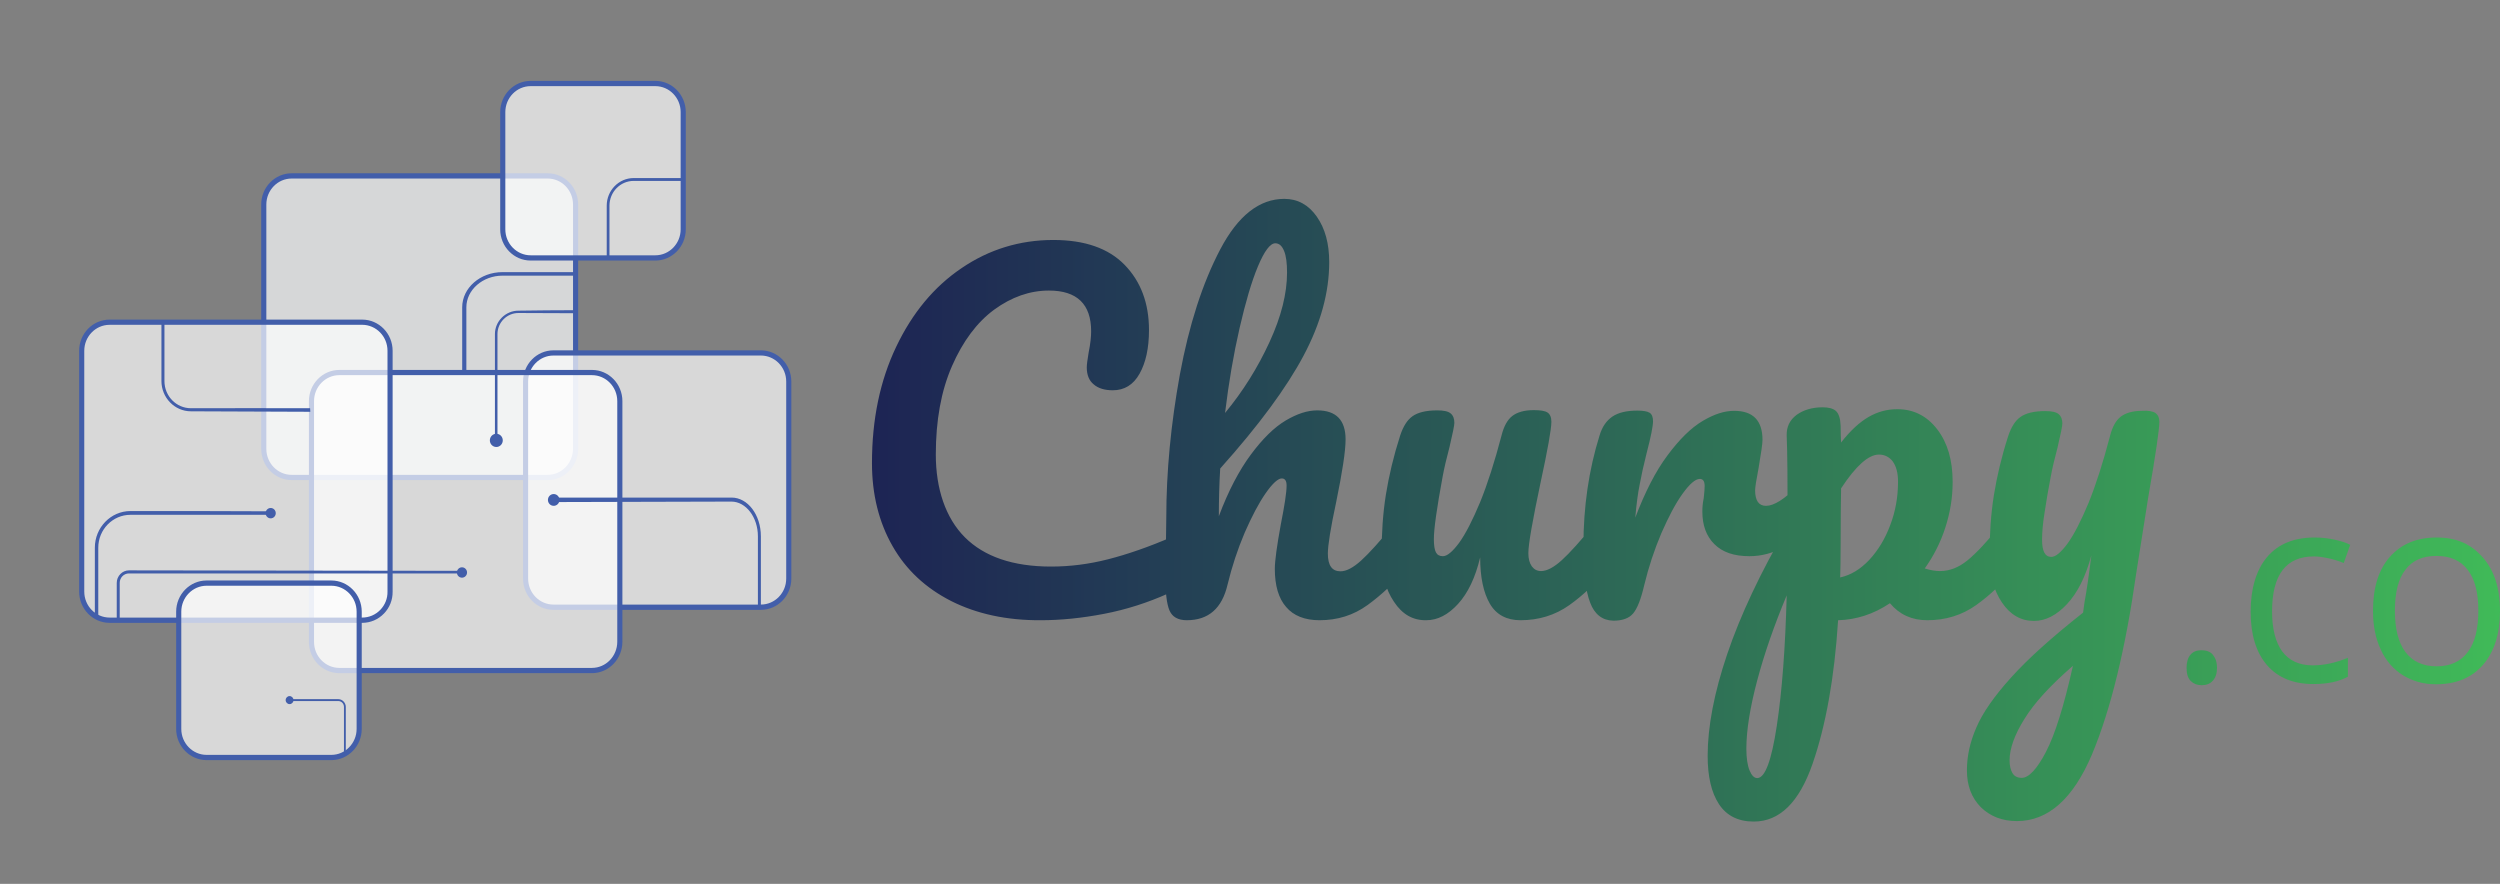 <svg width="99" height="35" viewBox="0 0 99 35" fill="none" xmlns="http://www.w3.org/2000/svg">
<rect x="0" y="0" width="99" height="35" fill="#808080" stroke="none"/>
<path d="M37.67 23.803C36.657 23.288 35.881 22.567 35.343 21.622C34.804 20.677 34.53 19.582 34.53 18.338C34.53 16.606 34.85 15.072 35.489 13.733C36.127 12.395 36.985 11.356 38.08 10.617C39.166 9.878 40.38 9.503 41.713 9.503C42.954 9.503 43.894 9.831 44.533 10.486C45.172 11.141 45.5 12.002 45.5 13.069C45.5 13.789 45.373 14.36 45.126 14.8C44.88 15.24 44.524 15.455 44.067 15.455C43.748 15.455 43.492 15.38 43.31 15.221C43.127 15.072 43.036 14.847 43.036 14.547C43.036 14.444 43.063 14.248 43.109 13.967C43.182 13.612 43.209 13.331 43.209 13.116C43.209 12.049 42.653 11.506 41.539 11.506C40.782 11.506 40.061 11.759 39.367 12.264C38.683 12.769 38.126 13.518 37.697 14.501C37.268 15.483 37.058 16.653 37.058 18.001C37.058 19.348 37.442 20.509 38.208 21.276C38.975 22.044 40.116 22.436 41.621 22.436C42.37 22.436 43.118 22.343 43.885 22.146C44.651 21.95 45.491 21.66 46.422 21.257C46.596 21.183 46.742 21.154 46.851 21.154C47.034 21.154 47.17 21.229 47.262 21.37C47.353 21.51 47.399 21.697 47.399 21.912C47.399 22.633 47.024 23.157 46.258 23.503C45.446 23.868 44.597 24.14 43.721 24.308C42.844 24.477 42.005 24.561 41.22 24.561C39.86 24.57 38.674 24.308 37.67 23.803ZM55.977 20.752C56.06 20.892 56.105 21.089 56.105 21.332C56.105 21.8 55.996 22.165 55.777 22.427C55.247 23.054 54.709 23.559 54.152 23.962C53.596 24.364 52.966 24.561 52.254 24.561C51.67 24.561 51.223 24.383 50.931 24.037C50.629 23.691 50.483 23.185 50.483 22.53C50.483 22.203 50.566 21.613 50.721 20.761C50.867 20.022 50.949 19.507 50.949 19.227C50.949 19.039 50.885 18.946 50.757 18.946C50.611 18.946 50.392 19.142 50.118 19.535C49.844 19.928 49.571 20.453 49.288 21.098C49.014 21.744 48.786 22.427 48.612 23.148C48.393 24.093 47.855 24.561 46.997 24.561C46.65 24.561 46.422 24.43 46.313 24.177C46.203 23.924 46.148 23.466 46.148 22.811C46.148 22.436 46.157 22.137 46.166 21.912L46.185 20.499C46.185 18.684 46.367 16.793 46.723 14.828C47.088 12.863 47.618 11.216 48.32 9.878C49.023 8.539 49.872 7.875 50.858 7.875C51.387 7.875 51.816 8.109 52.144 8.577C52.473 9.045 52.637 9.644 52.637 10.383C52.637 11.572 52.3 12.807 51.624 14.079C50.949 15.352 49.844 16.85 48.32 18.553C48.284 19.161 48.266 19.797 48.266 20.443C48.64 19.442 49.069 18.628 49.534 18.001C50 17.374 50.456 16.924 50.912 16.653C51.369 16.382 51.779 16.251 52.163 16.251C52.911 16.251 53.285 16.634 53.285 17.402C53.285 17.86 53.157 18.693 52.911 19.891C52.692 20.911 52.583 21.594 52.583 21.922C52.583 22.39 52.747 22.624 53.084 22.624C53.313 22.624 53.586 22.483 53.906 22.193C54.225 21.903 54.645 21.435 55.174 20.789C55.311 20.621 55.467 20.546 55.64 20.546C55.768 20.546 55.886 20.612 55.977 20.752ZM49.817 10.542C49.562 11.15 49.324 11.965 49.087 12.994C48.85 14.023 48.658 15.146 48.512 16.354C49.224 15.493 49.808 14.557 50.273 13.546C50.739 12.535 50.967 11.618 50.967 10.795C50.967 10.421 50.931 10.13 50.848 9.934C50.766 9.737 50.657 9.634 50.502 9.634C50.301 9.634 50.073 9.934 49.817 10.542ZM55.202 23.831C54.873 23.344 54.709 22.736 54.709 22.006C54.709 21.126 54.764 20.312 54.882 19.582C55.001 18.843 55.184 18.066 55.448 17.243C55.567 16.887 55.722 16.634 55.932 16.485C56.142 16.335 56.461 16.251 56.918 16.251C57.173 16.251 57.346 16.288 57.447 16.372C57.547 16.457 57.593 16.578 57.593 16.747C57.593 16.84 57.529 17.158 57.401 17.701C57.283 18.141 57.191 18.534 57.127 18.88C56.899 20.116 56.781 20.939 56.781 21.351C56.781 21.594 56.808 21.772 56.863 21.875C56.918 21.978 57.009 22.025 57.137 22.025C57.31 22.025 57.52 21.847 57.785 21.491C58.04 21.136 58.314 20.602 58.615 19.882C58.907 19.161 59.19 18.281 59.464 17.233C59.555 16.878 59.692 16.625 59.884 16.475C60.075 16.326 60.358 16.241 60.733 16.241C60.997 16.241 61.18 16.269 61.28 16.335C61.38 16.4 61.435 16.522 61.435 16.7C61.435 16.99 61.289 17.804 61.006 19.114C60.687 20.621 60.523 21.547 60.523 21.903C60.523 22.128 60.568 22.296 60.66 22.427C60.751 22.549 60.869 22.614 61.025 22.614C61.253 22.614 61.526 22.474 61.846 22.184C62.165 21.894 62.585 21.426 63.114 20.78C63.251 20.612 63.407 20.537 63.58 20.537C63.726 20.537 63.845 20.612 63.936 20.752C64.018 20.892 64.064 21.089 64.064 21.332C64.064 21.8 63.954 22.165 63.735 22.427C63.242 23.054 62.713 23.559 62.147 23.962C61.581 24.364 60.933 24.561 60.212 24.561C59.665 24.561 59.254 24.346 58.998 23.906C58.743 23.466 58.615 22.858 58.615 22.072C58.423 22.876 58.131 23.485 57.739 23.915C57.346 24.346 56.927 24.561 56.48 24.561C55.95 24.57 55.53 24.327 55.202 23.831ZM62.968 23.859C62.786 23.391 62.704 22.633 62.704 21.604C62.704 20.078 62.914 18.618 63.343 17.243C63.443 16.906 63.617 16.653 63.854 16.494C64.091 16.335 64.42 16.26 64.839 16.26C65.068 16.26 65.232 16.288 65.323 16.344C65.414 16.4 65.46 16.513 65.46 16.681C65.46 16.868 65.378 17.289 65.204 17.954C65.086 18.422 64.995 18.834 64.931 19.189C64.858 19.545 64.803 19.975 64.757 20.499C65.141 19.489 65.56 18.665 66.035 18.029C66.51 17.392 66.966 16.943 67.422 16.672C67.879 16.4 68.289 16.269 68.673 16.269C69.421 16.269 69.795 16.653 69.795 17.421C69.795 17.57 69.74 17.945 69.64 18.534C69.549 19.002 69.503 19.302 69.503 19.414C69.503 19.826 69.649 20.031 69.932 20.031C70.251 20.031 70.662 19.769 71.173 19.255C71.319 19.105 71.474 19.021 71.639 19.021C71.785 19.021 71.903 19.086 71.995 19.227C72.077 19.358 72.122 19.545 72.122 19.769C72.122 20.209 72.004 20.546 71.776 20.789C71.456 21.126 71.082 21.426 70.644 21.66C70.215 21.903 69.759 22.025 69.275 22.025C68.663 22.025 68.207 21.866 67.888 21.547C67.568 21.229 67.413 20.799 67.413 20.256C67.413 20.078 67.431 19.9 67.468 19.723C67.495 19.489 67.504 19.329 67.504 19.245C67.504 19.058 67.441 18.965 67.313 18.965C67.139 18.965 66.911 19.161 66.628 19.554C66.345 19.947 66.072 20.471 65.789 21.117C65.515 21.763 65.287 22.446 65.113 23.166C64.985 23.719 64.839 24.093 64.675 24.289C64.511 24.486 64.246 24.579 63.89 24.579C63.452 24.57 63.142 24.327 62.968 23.859ZM80.044 20.752C80.126 20.892 80.172 21.089 80.172 21.332C80.172 21.8 80.062 22.165 79.843 22.427C79.351 23.054 78.821 23.559 78.255 23.962C77.69 24.364 77.042 24.561 76.321 24.561C75.709 24.561 75.216 24.336 74.842 23.887C74.185 24.327 73.501 24.542 72.789 24.561C72.643 26.835 72.305 28.725 71.776 30.251C71.246 31.776 70.471 32.534 69.448 32.534C68.828 32.534 68.371 32.3 68.07 31.842C67.769 31.383 67.623 30.747 67.623 29.933C67.623 28.781 67.879 27.434 68.399 25.899C68.919 24.364 69.713 22.671 70.79 20.827C70.79 19.105 70.781 17.916 70.753 17.243C70.744 16.906 70.872 16.634 71.146 16.428C71.42 16.232 71.766 16.129 72.177 16.129C72.414 16.129 72.597 16.176 72.707 16.279C72.816 16.382 72.88 16.578 72.889 16.868C72.889 17.158 72.898 17.383 72.907 17.523C73.272 17.055 73.637 16.719 73.993 16.513C74.349 16.307 74.723 16.204 75.134 16.204C75.773 16.204 76.302 16.466 76.713 16.999C77.124 17.533 77.325 18.225 77.325 19.086C77.325 19.713 77.224 20.312 77.032 20.902C76.841 21.491 76.567 22.025 76.22 22.511C76.457 22.586 76.658 22.614 76.823 22.614C77.206 22.614 77.562 22.474 77.909 22.193C78.255 21.912 78.694 21.445 79.232 20.78C79.369 20.612 79.524 20.537 79.697 20.537C79.843 20.546 79.962 20.612 80.044 20.752ZM70.361 28.744C70.571 27.359 70.699 25.637 70.753 23.578C70.261 24.757 69.868 25.88 69.585 26.947C69.302 28.014 69.156 28.922 69.156 29.652C69.156 30.026 69.202 30.316 69.284 30.513C69.366 30.709 69.467 30.812 69.585 30.812C69.895 30.812 70.151 30.129 70.361 28.744ZM74.021 22.174C74.368 21.8 74.65 21.342 74.851 20.799C75.061 20.256 75.162 19.676 75.162 19.077C75.162 18.721 75.088 18.459 74.952 18.272C74.815 18.094 74.632 18.001 74.404 18.001C73.993 18.001 73.491 18.45 72.907 19.339C72.898 19.854 72.889 20.612 72.889 21.613C72.889 22.156 72.88 22.577 72.871 22.867C73.291 22.773 73.665 22.549 74.021 22.174ZM85.356 16.354C85.456 16.428 85.511 16.541 85.511 16.709C85.511 16.99 85.365 18.001 85.064 19.732C84.799 21.388 84.644 22.371 84.598 22.68C84.169 25.703 83.585 28.098 82.846 29.867C82.098 31.636 81.103 32.515 79.871 32.515C79.287 32.515 78.812 32.328 78.438 31.963C78.073 31.589 77.89 31.112 77.89 30.503C77.89 29.951 78.009 29.39 78.264 28.809C78.511 28.229 78.967 27.574 79.643 26.826C80.318 26.077 81.267 25.225 82.49 24.261L82.545 23.859C82.627 23.419 82.718 22.802 82.819 21.987C82.591 22.839 82.271 23.475 81.851 23.924C81.441 24.364 81.002 24.589 80.546 24.589C80.026 24.589 79.606 24.346 79.278 23.859C78.949 23.372 78.785 22.764 78.785 22.034C78.785 21.154 78.84 20.34 78.958 19.61C79.077 18.871 79.259 18.094 79.524 17.271C79.643 16.915 79.798 16.662 80.008 16.513C80.218 16.363 80.537 16.279 80.993 16.279C81.249 16.279 81.422 16.316 81.523 16.4C81.623 16.485 81.669 16.606 81.669 16.775C81.669 16.868 81.605 17.186 81.477 17.729C81.358 18.169 81.267 18.562 81.203 18.908C81.112 19.395 81.03 19.854 80.966 20.294C80.893 20.733 80.866 21.098 80.866 21.379C80.866 21.828 80.984 22.053 81.231 22.053C81.404 22.053 81.614 21.875 81.879 21.519C82.134 21.164 82.408 20.63 82.709 19.91C83.001 19.189 83.284 18.309 83.558 17.261C83.649 16.906 83.786 16.653 83.978 16.503C84.169 16.354 84.452 16.269 84.826 16.269C85.073 16.251 85.255 16.288 85.356 16.354ZM81.021 29.773C81.377 29.09 81.733 27.958 82.088 26.367C81.203 27.134 80.564 27.827 80.172 28.463C79.779 29.09 79.579 29.642 79.579 30.11C79.579 30.307 79.615 30.475 79.688 30.606C79.761 30.737 79.889 30.803 80.062 30.803C80.336 30.803 80.665 30.457 81.021 29.773ZM86.588 26.442C86.588 26.217 86.643 26.039 86.743 25.927C86.844 25.805 86.99 25.749 87.181 25.749C87.373 25.749 87.528 25.805 87.628 25.927C87.729 26.049 87.793 26.217 87.793 26.442C87.793 26.666 87.738 26.835 87.628 26.957C87.519 27.078 87.373 27.134 87.181 27.134C87.008 27.134 86.871 27.078 86.761 26.975C86.643 26.863 86.588 26.695 86.588 26.442ZM91.608 27.088C90.814 27.088 90.202 26.835 89.773 26.339C89.344 25.843 89.125 25.132 89.125 24.224C89.125 23.316 89.344 22.567 89.782 22.053C90.22 21.538 90.85 21.285 91.662 21.285C91.927 21.285 92.192 21.314 92.447 21.37C92.712 21.426 92.913 21.491 93.068 21.576L92.812 22.296C92.63 22.221 92.429 22.156 92.21 22.109C91.991 22.062 91.799 22.034 91.635 22.034C90.522 22.034 89.974 22.764 89.974 24.215C89.974 24.907 90.111 25.431 90.375 25.796C90.649 26.161 91.051 26.348 91.58 26.348C92.037 26.348 92.502 26.245 92.977 26.049V26.797C92.621 26.994 92.164 27.088 91.608 27.088ZM99 24.186C99 25.104 98.772 25.815 98.325 26.329C97.877 26.844 97.257 27.097 96.463 27.097C95.97 27.097 95.541 26.975 95.158 26.741C94.784 26.507 94.482 26.171 94.282 25.731C94.072 25.291 93.971 24.776 93.971 24.186C93.971 23.269 94.19 22.558 94.638 22.053C95.085 21.547 95.696 21.285 96.49 21.285C97.284 21.285 97.859 21.547 98.316 22.072C98.772 22.586 99 23.297 99 24.186ZM94.838 24.186C94.838 24.898 94.975 25.45 95.258 25.824C95.541 26.198 95.952 26.386 96.49 26.386C97.029 26.386 97.439 26.198 97.722 25.824C98.005 25.45 98.142 24.907 98.142 24.186C98.142 23.466 98.005 22.933 97.722 22.567C97.439 22.193 97.029 22.015 96.481 22.015C95.933 22.015 95.532 22.193 95.258 22.558C94.975 22.914 94.838 23.457 94.838 24.186Z" fill="url(#paint0_linear_23_28)"/>
<g opacity="0.69">
<path d="M21.689 18.908H11.55C10.938 18.908 10.445 18.403 10.445 17.776V8.1C10.445 7.473 10.938 6.967 11.55 6.967H21.689C22.301 6.967 22.794 7.473 22.794 8.1V17.767C22.794 18.403 22.301 18.908 21.689 18.908Z" fill="#FCFDFF"/>
</g>
<path d="M21.689 19.011H11.55C10.885 19.011 10.344 18.457 10.344 17.775V8.099C10.344 7.417 10.884 6.862 11.55 6.862H21.689C22.354 6.862 22.895 7.416 22.895 8.099V17.766C22.895 18.453 22.355 19.011 21.689 19.011ZM11.55 7.07C10.996 7.07 10.547 7.532 10.547 8.099V17.775C10.547 18.342 10.996 18.804 11.55 18.804H21.689C22.242 18.804 22.692 18.338 22.692 17.766V8.099C22.692 7.532 22.242 7.07 21.689 7.07H11.55Z" fill="#425EAA"/>
<path d="M19.9 10.776C19.015 10.776 18.303 11.403 18.303 12.17V14.744H18.468V12.17C18.468 11.478 19.116 10.916 19.9 10.916H22.794V10.776H19.9Z" fill="#425EAA"/>
<g opacity="0.69">
<path d="M25.951 10.215H21.014C20.402 10.215 19.91 9.709 19.91 9.082V4.441C19.91 3.814 20.402 3.308 21.014 3.308H25.951C26.563 3.308 27.056 3.814 27.056 4.441V9.082C27.056 9.7 26.563 10.215 25.951 10.215Z" fill="white"/>
</g>
<path d="M25.951 10.318H21.014C20.349 10.318 19.808 9.764 19.808 9.081V4.44C19.808 3.758 20.349 3.203 21.014 3.203H25.951C26.616 3.203 27.157 3.757 27.157 4.44V9.081C27.157 9.763 26.617 10.318 25.951 10.318ZM21.014 3.411C20.461 3.411 20.011 3.872 20.011 4.44V9.081C20.011 9.648 20.461 10.11 21.014 10.11H25.951C26.504 10.11 26.954 9.648 26.954 9.081V4.44C26.954 3.872 26.504 3.411 25.951 3.411H21.014Z" fill="#425EAA"/>
<path d="M25.093 7.051C24.509 7.051 24.026 7.538 24.026 8.146V10.158H24.135V8.146C24.135 7.604 24.564 7.164 25.093 7.164H27.019V7.051H25.093Z" fill="#425EAA"/>
<g opacity="0.69">
<path d="M30.131 24.046H21.917C21.306 24.046 20.813 23.541 20.813 22.914V15.109C20.813 14.482 21.306 13.977 21.917 13.977H30.131C30.743 13.977 31.235 14.482 31.235 15.109V22.914C31.235 23.541 30.734 24.046 30.131 24.046Z" fill="white"/>
</g>
<path d="M30.131 24.15H21.917C21.253 24.15 20.712 23.596 20.712 22.914V15.109C20.712 14.428 21.252 13.873 21.917 13.873H30.131C30.796 13.873 31.337 14.427 31.337 15.109V22.914C31.337 23.595 30.797 24.15 30.131 24.15ZM21.917 14.079C21.364 14.079 20.914 14.541 20.914 15.108V22.913C20.914 23.48 21.364 23.941 21.917 23.941H30.131C30.684 23.941 31.134 23.48 31.134 22.913V15.108C31.134 14.541 30.684 14.079 30.131 14.079H21.917Z" fill="#425EAA"/>
<g opacity="0.69">
<path d="M23.442 26.554H13.439C12.827 26.554 12.335 26.049 12.335 25.422V15.886C12.335 15.259 12.827 14.753 13.439 14.753H23.442C24.053 14.753 24.546 15.259 24.546 15.886V25.412C24.546 26.039 24.053 26.554 23.442 26.554Z" fill="white"/>
</g>
<path d="M23.441 26.657H13.439C12.774 26.657 12.233 26.103 12.233 25.421V15.885C12.233 15.204 12.773 14.649 13.439 14.649H23.441C24.106 14.649 24.647 15.203 24.647 15.885V25.412C24.647 26.098 24.107 26.657 23.441 26.657ZM13.439 14.856C12.886 14.856 12.436 15.318 12.436 15.885V25.421C12.436 25.988 12.886 26.449 13.439 26.449H23.441C23.994 26.449 24.444 25.983 24.444 25.412V15.885C24.444 15.318 23.994 14.856 23.441 14.856H13.439Z" fill="#425EAA"/>
<g opacity="0.69">
<path d="M14.342 24.561H4.34C3.728 24.561 3.235 24.055 3.235 23.428V13.892C3.235 13.265 3.728 12.76 4.34 12.76H14.342C14.954 12.76 15.447 13.265 15.447 13.892V23.428C15.456 24.055 14.954 24.561 14.342 24.561Z" fill="white"/>
</g>
<path d="M14.342 24.665H4.34C3.675 24.665 3.134 24.111 3.134 23.428V13.892C3.134 13.211 3.674 12.656 4.34 12.656H14.342C15.007 12.656 15.548 13.21 15.548 13.892V23.428C15.553 23.752 15.432 24.061 15.207 24.294C14.978 24.533 14.671 24.665 14.342 24.665ZM4.34 12.863C3.787 12.863 3.337 13.324 3.337 13.892V23.427C3.337 23.995 3.787 24.456 4.34 24.456H14.342C14.616 24.456 14.873 24.346 15.063 24.147C15.249 23.953 15.35 23.698 15.345 23.428V13.89C15.345 13.323 14.895 12.862 14.342 12.862H4.34V12.863Z" fill="#425EAA"/>
<g opacity="0.69">
<path d="M13.119 29.998H8.182C7.57 29.998 7.078 29.493 7.078 28.866V24.224C7.078 23.597 7.57 23.092 8.182 23.092H13.119C13.731 23.092 14.224 23.597 14.224 24.224V28.866C14.224 29.493 13.731 29.998 13.119 29.998Z" fill="white"/>
</g>
<path d="M13.119 30.101H8.182C7.518 30.101 6.976 29.547 6.976 28.865V24.223C6.976 23.542 7.517 22.987 8.182 22.987H13.119C13.784 22.987 14.325 23.541 14.325 24.223V28.865C14.325 29.546 13.785 30.101 13.119 30.101ZM8.182 23.195C7.629 23.195 7.179 23.656 7.179 24.223V28.865C7.179 29.432 7.629 29.893 8.182 29.893H13.119C13.672 29.893 14.122 29.432 14.122 28.865V24.223C14.122 23.656 13.672 23.195 13.119 23.195H8.182Z" fill="#425EAA"/>
<path d="M13.393 27.686H11.404V27.761H13.393C13.521 27.761 13.621 27.864 13.621 27.995V29.923H13.694V27.995C13.694 27.827 13.557 27.686 13.393 27.686Z" fill="#425EAA"/>
<path d="M11.467 27.883C11.553 27.883 11.623 27.812 11.623 27.724C11.623 27.636 11.553 27.565 11.467 27.565C11.382 27.565 11.312 27.636 11.312 27.724C11.312 27.812 11.382 27.883 11.467 27.883Z" fill="#425EAA"/>
<path d="M5.17 20.237C4.385 20.237 3.756 20.892 3.756 21.688V24.364H3.892V21.688C3.892 20.967 4.467 20.387 5.161 20.387H10.637V20.247C8.821 20.237 6.995 20.237 5.17 20.237Z" fill="#425EAA"/>
<path d="M10.719 20.527C10.83 20.527 10.92 20.435 10.92 20.322C10.92 20.208 10.83 20.116 10.719 20.116C10.608 20.116 10.518 20.208 10.518 20.322C10.518 20.435 10.608 20.527 10.719 20.527Z" fill="#425EAA"/>
<path d="M5.106 22.586C4.842 22.586 4.623 22.811 4.623 23.082V24.598H4.741V23.082C4.741 22.876 4.905 22.708 5.106 22.708H18.267C18.267 22.67 18.258 22.633 18.258 22.605C13.877 22.596 9.487 22.596 5.106 22.586Z" fill="#425EAA"/>
<path d="M18.294 22.876C18.405 22.876 18.495 22.784 18.495 22.671C18.495 22.557 18.405 22.465 18.294 22.465C18.183 22.465 18.093 22.557 18.093 22.671C18.093 22.784 18.183 22.876 18.294 22.876Z" fill="#425EAA"/>
<path d="M7.561 16.166C6.986 16.166 6.512 15.689 6.512 15.09V12.76H6.393V15.09C6.393 15.745 6.913 16.288 7.561 16.288C9.14 16.297 10.719 16.297 12.289 16.307C12.289 16.26 12.28 16.213 12.28 16.166C10.71 16.157 9.131 16.166 7.561 16.166Z" fill="#425EAA"/>
<path d="M20.53 12.302C20.019 12.302 19.599 12.723 19.599 13.228V17.43H19.7V13.228C19.7 12.769 20.074 12.395 20.53 12.395C21.288 12.395 22.045 12.404 22.803 12.404V12.283C22.036 12.283 21.288 12.292 20.53 12.302Z" fill="#425EAA"/>
<path d="M19.654 17.701C19.795 17.701 19.91 17.584 19.91 17.439C19.91 17.294 19.795 17.177 19.654 17.177C19.513 17.177 19.398 17.294 19.398 17.439C19.398 17.584 19.513 17.701 19.654 17.701Z" fill="#425EAA"/>
<path d="M21.927 20.031C22.052 20.031 22.155 19.927 22.155 19.797C22.155 19.668 22.052 19.564 21.927 19.564C21.8 19.564 21.698 19.668 21.698 19.797C21.698 19.927 21.8 20.031 21.927 20.031Z" fill="#425EAA"/>
<path d="M28.972 19.704H21.881C21.881 19.76 21.89 19.816 21.89 19.882C24.245 19.872 26.608 19.872 28.963 19.863C29.538 19.863 30.013 20.481 30.013 21.239V24.055H30.131V21.239C30.131 20.387 29.611 19.704 28.972 19.704Z" fill="#425EAA"/>
<defs>
<linearGradient id="paint0_linear_23_28" x1="34.53" y1="20.204" x2="99" y2="20.204" gradientUnits="userSpaceOnUse">
<stop stop-color="#1D2454"/>
<stop offset="1" stop-color="#40BA58"/>
</linearGradient>
</defs>
</svg>
